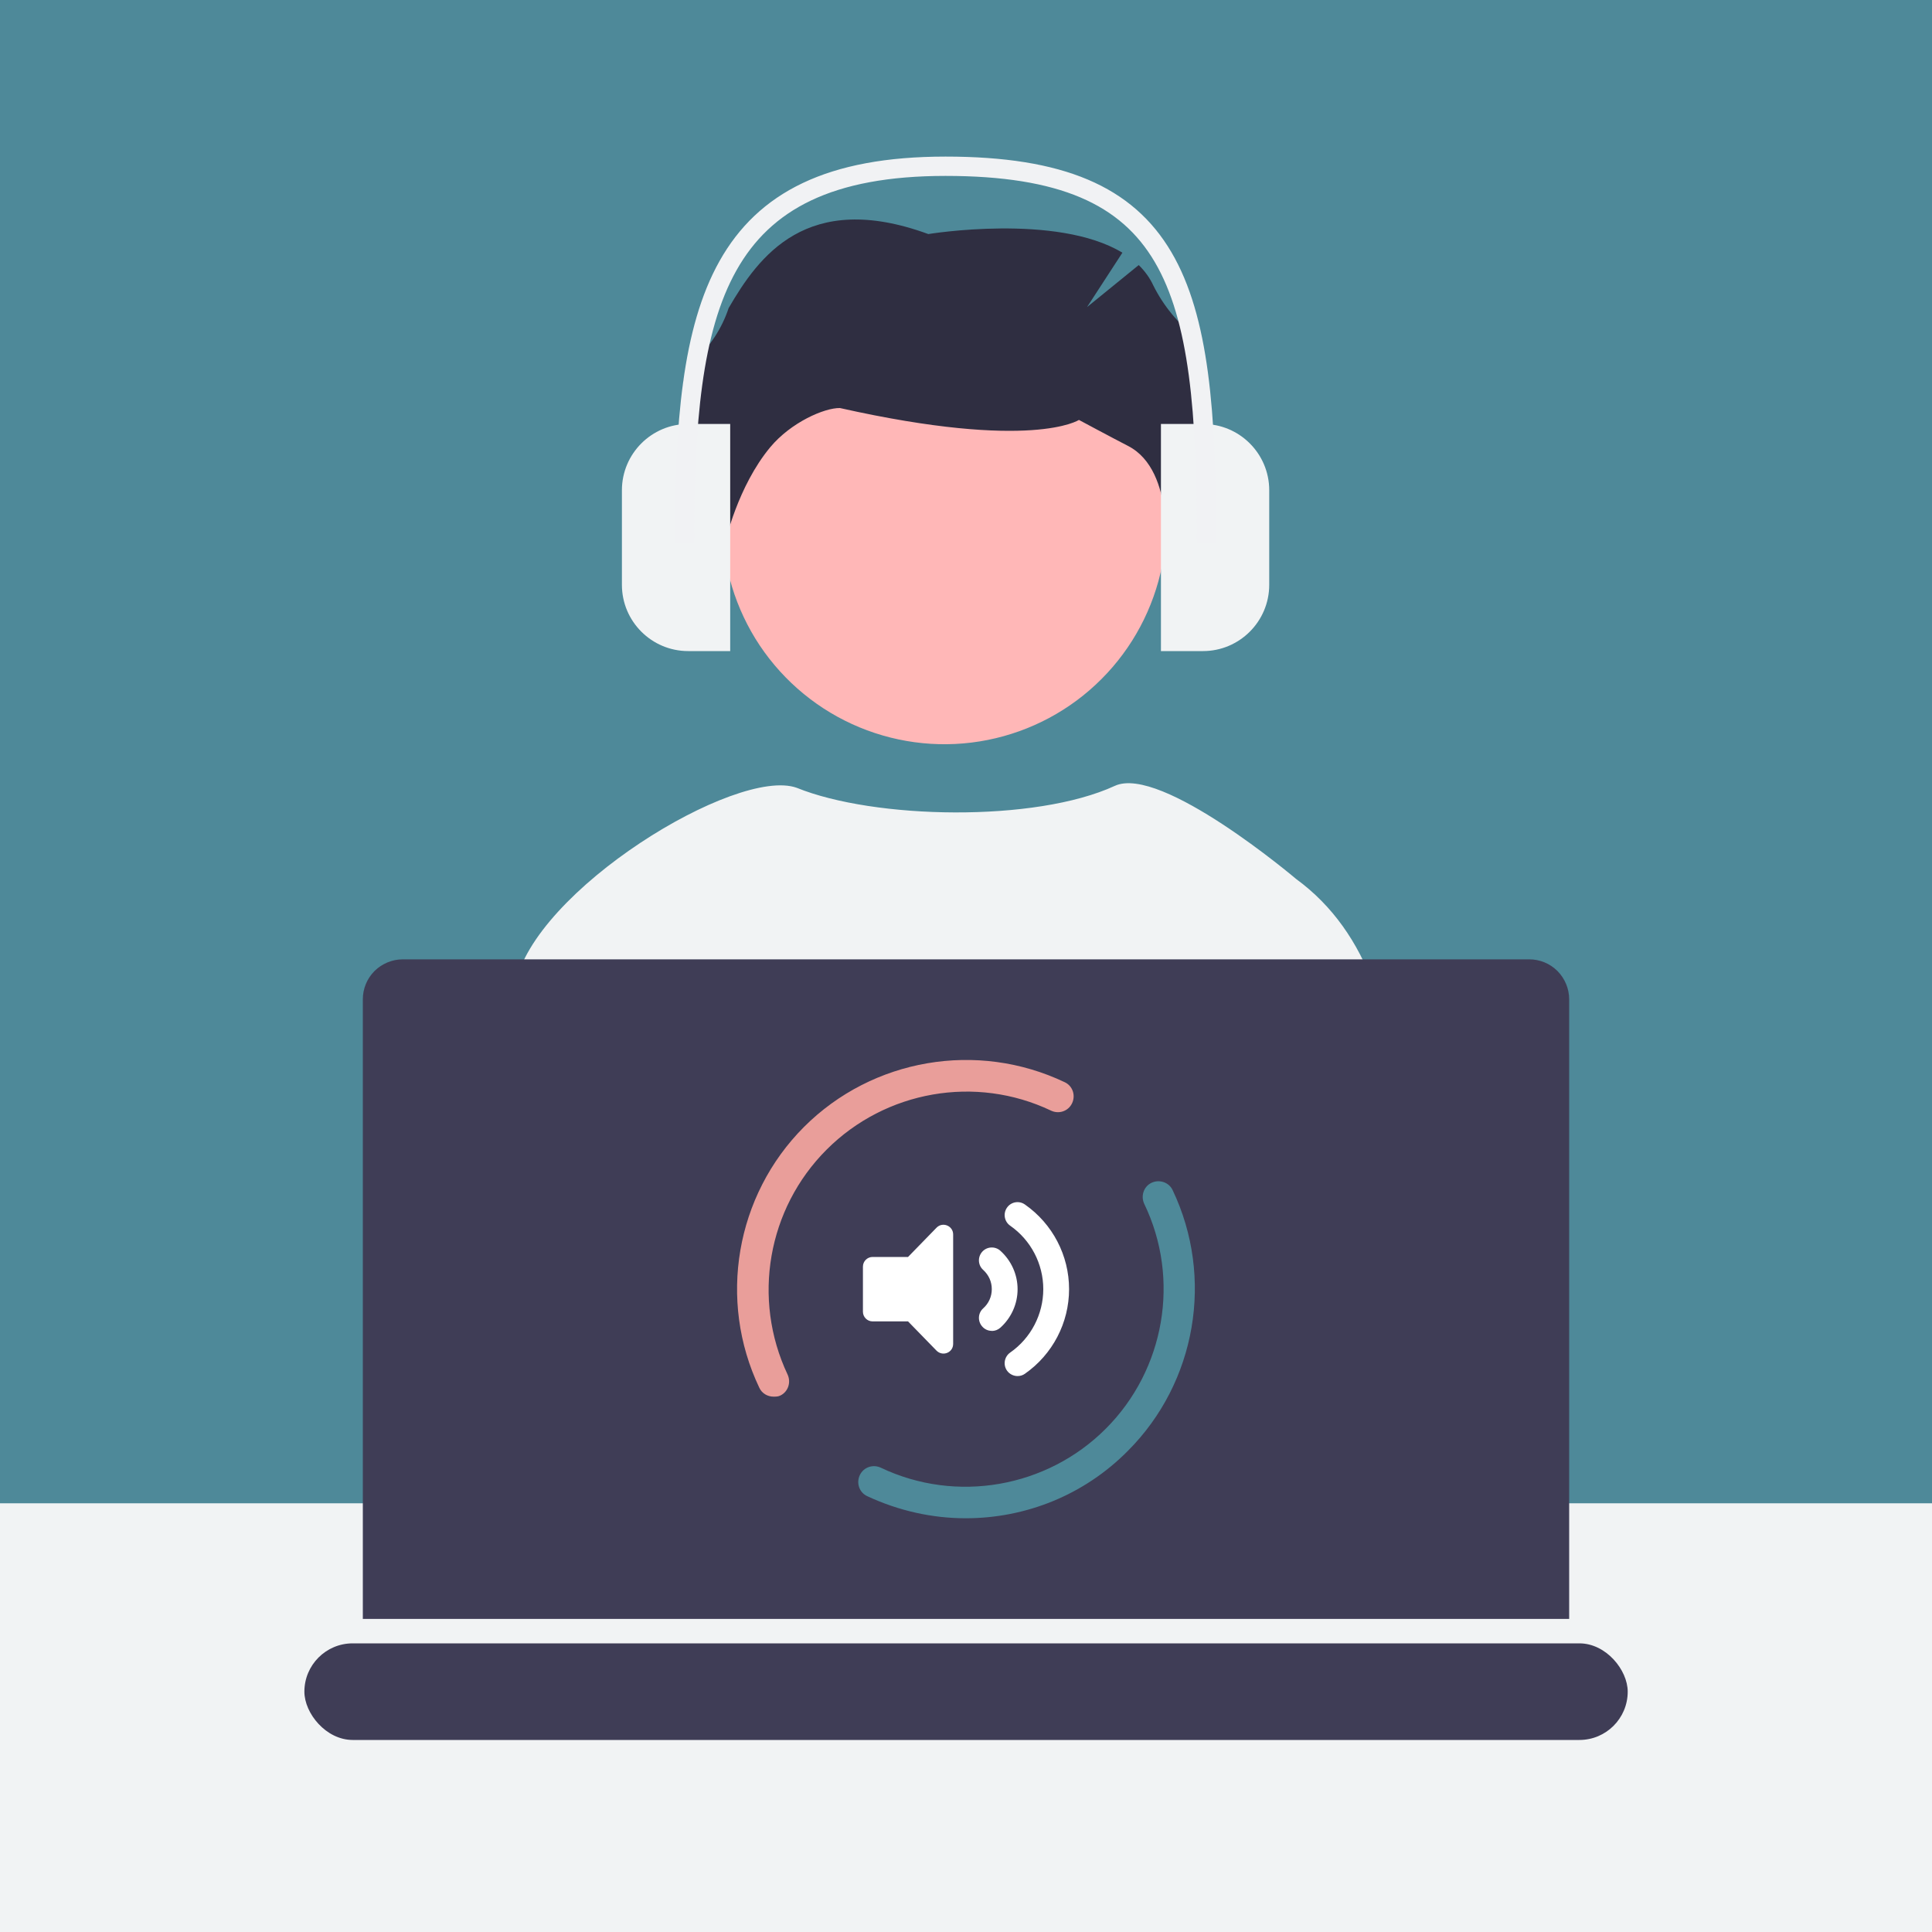<svg xmlns="http://www.w3.org/2000/svg" width="200" height="200" viewBox="0 0 200 200">
  <defs>
    <style>
      .b {
        fill: #ffb7b7;
      }
      .c {
        fill: #2f2e41;
      }
      .d {
        fill: #fff;
      }
      .e {
        fill: none;
        stroke: #f1f2f4;
        stroke-miterlimit: 10;
        stroke-width: 2px;
      }
      .f {
        fill: #3f3d56;
      }
      .g {
        fill: #4e8999;
      }
      .h {
        fill: #e99e9a;
      }
      .i, .j {
        fill: #f1f3f4;
      }
    </style>
  </defs>
  <rect class="g" width="200" height="200"/>
  <rect class="i" x="-10.38" y="155.62" width="220.76" height="57.23"/>
  <path class="j" d="m142.21,102.01c-1.66-4.46-4.23-8.24-8.05-11.03h0s-13.96-11.83-18.75-9.63c-8.26,3.81-24.91,3.46-32.94.2-6.22-2.21-27.27,10.63-29.14,20.45h88.88Z"/>
  <path class="f" d="m162.44,167.59v-64.14c0-1.1-.44-2.15-1.21-2.93-.78-.78-1.83-1.21-2.93-1.21H41.7c-1.1,0-2.15.44-2.93,1.21-.78.78-1.21,1.83-1.21,2.93v64.14h124.88Z"/>
  <path class="b" d="m74.78,54.04c0,4.55,1.35,9,3.87,12.78,2.53,3.78,6.12,6.73,10.32,8.47,4.2,1.74,8.82,2.2,13.28,1.31,4.46-.89,8.56-3.08,11.77-6.3,3.22-3.22,5.4-7.32,6.29-11.78.89-4.46.43-9.09-1.31-13.29-1.74-4.2-4.69-7.8-8.47-10.32-3.78-2.53-8.23-3.88-12.77-3.88h0c-6.08-.02-11.92,2.39-16.23,6.68-4.31,4.29-6.74,10.12-6.76,16.21v.11Z"/>
  <path class="c" d="m123.81,34.93c-1.85-1.43-3.36-3.26-4.41-5.36-.37-.8-.89-1.52-1.52-2.13l-5.35,4.35,3.66-5.63c-6.8-4.12-20.09-1.93-20.09-1.93-12.59-4.61-17.58,2.33-20.67,7.66-.7,2.11-1.94,4-3.59,5.49-3.41,3.25,1.96,9.58,1.96,9.58v.45l1.28,8.71s1.28-5.77,4.66-9.83c2.13-2.56,5.6-4.08,7.21-4.05,19.89,4.46,24.74,1.23,24.74,1.23,0,0,3.52,1.89,5.08,2.69,5.03,2.57,3.8,11.88,3.8,11.88l3.76-16.52c.87-4,.39-5.84-.53-6.59Z"/>
  <path class="j" d="m71.24,43.89h4.35v23.51h-4.35c-3.78,0-6.86-3.07-6.86-6.86v-9.79c0-3.78,3.07-6.86,6.86-6.86Z"/>
  <path class="j" d="m127.03,43.89h4.35v23.51h-4.35c-3.78,0-6.86-3.07-6.86-6.86v-9.79c0-3.78,3.07-6.86,6.86-6.86Z" transform="translate(251.56 111.29) rotate(180)"/>
  <path class="e" d="m70.86,56.13c0-24.46,3.01-38.92,27.02-38.92s27.02,12.07,27.02,38.92"/>
  <path class="d" d="m98.67,139.12c0,.9-1.07,1.33-1.71.71l-2.96-3.04h-3.67c-.55,0-1-.45-1-1v-4.67c0-.55.45-1,1-1h3.67l2.96-3.04c.63-.63,1.71-.18,1.71.71v11.34Zm4-1.35c-.37,0-.73-.15-.99-.45-.49-.55-.45-1.39.1-1.88.57-.51.89-1.22.89-1.99s-.32-1.47-.89-1.99c-.55-.49-.59-1.33-.1-1.88.49-.55,1.34-.59,1.88-.1,1.13,1.02,1.78,2.46,1.78,3.98s-.65,2.96-1.78,3.98c-.26.23-.57.34-.89.34Zm8-4.32c0,3.49-1.71,6.76-4.57,8.76-.22.16-.49.24-.76.24-.42,0-.84-.2-1.1-.57-.42-.6-.27-1.44.33-1.86,2.15-1.5,3.43-3.96,3.43-6.57s-1.28-5.07-3.43-6.57c-.6-.42-.75-1.25-.33-1.86.42-.61,1.25-.76,1.86-.33,2.86,2,4.57,5.27,4.57,8.76Z"/>
  <path class="h" d="m80.07,144.58c-.6,0-1.2-.33-1.47-.93-4.31-9.05-2.45-19.9,4.63-26.99,7.09-7.09,17.94-8.94,26.99-4.63.82.38,1.15,1.36.76,2.18s-1.36,1.15-2.18.76c-7.8-3.71-17.12-2.07-23.23,4.04-6.11,6.11-7.74,15.43-4.04,23.28.38.82.05,1.8-.76,2.18-.22.11-.44.11-.71.11Z"/>
  <path class="g" d="m99.97,157.17c-3.44,0-6.92-.76-10.2-2.29-.82-.38-1.15-1.36-.76-2.18s1.36-1.15,2.18-.76c7.8,3.71,17.18,2.07,23.28-4.04,6.11-6.11,7.74-15.49,3.98-23.28-.38-.82-.05-1.8.76-2.18s1.8-.05,2.18.76c4.31,9.05,2.45,19.9-4.63,26.99-4.53,4.58-10.58,6.98-16.79,6.98Z"/>
  <rect class="f" x="31.51" y="170.12" width="136.99" height="10" rx="5" ry="5"/>
</svg>